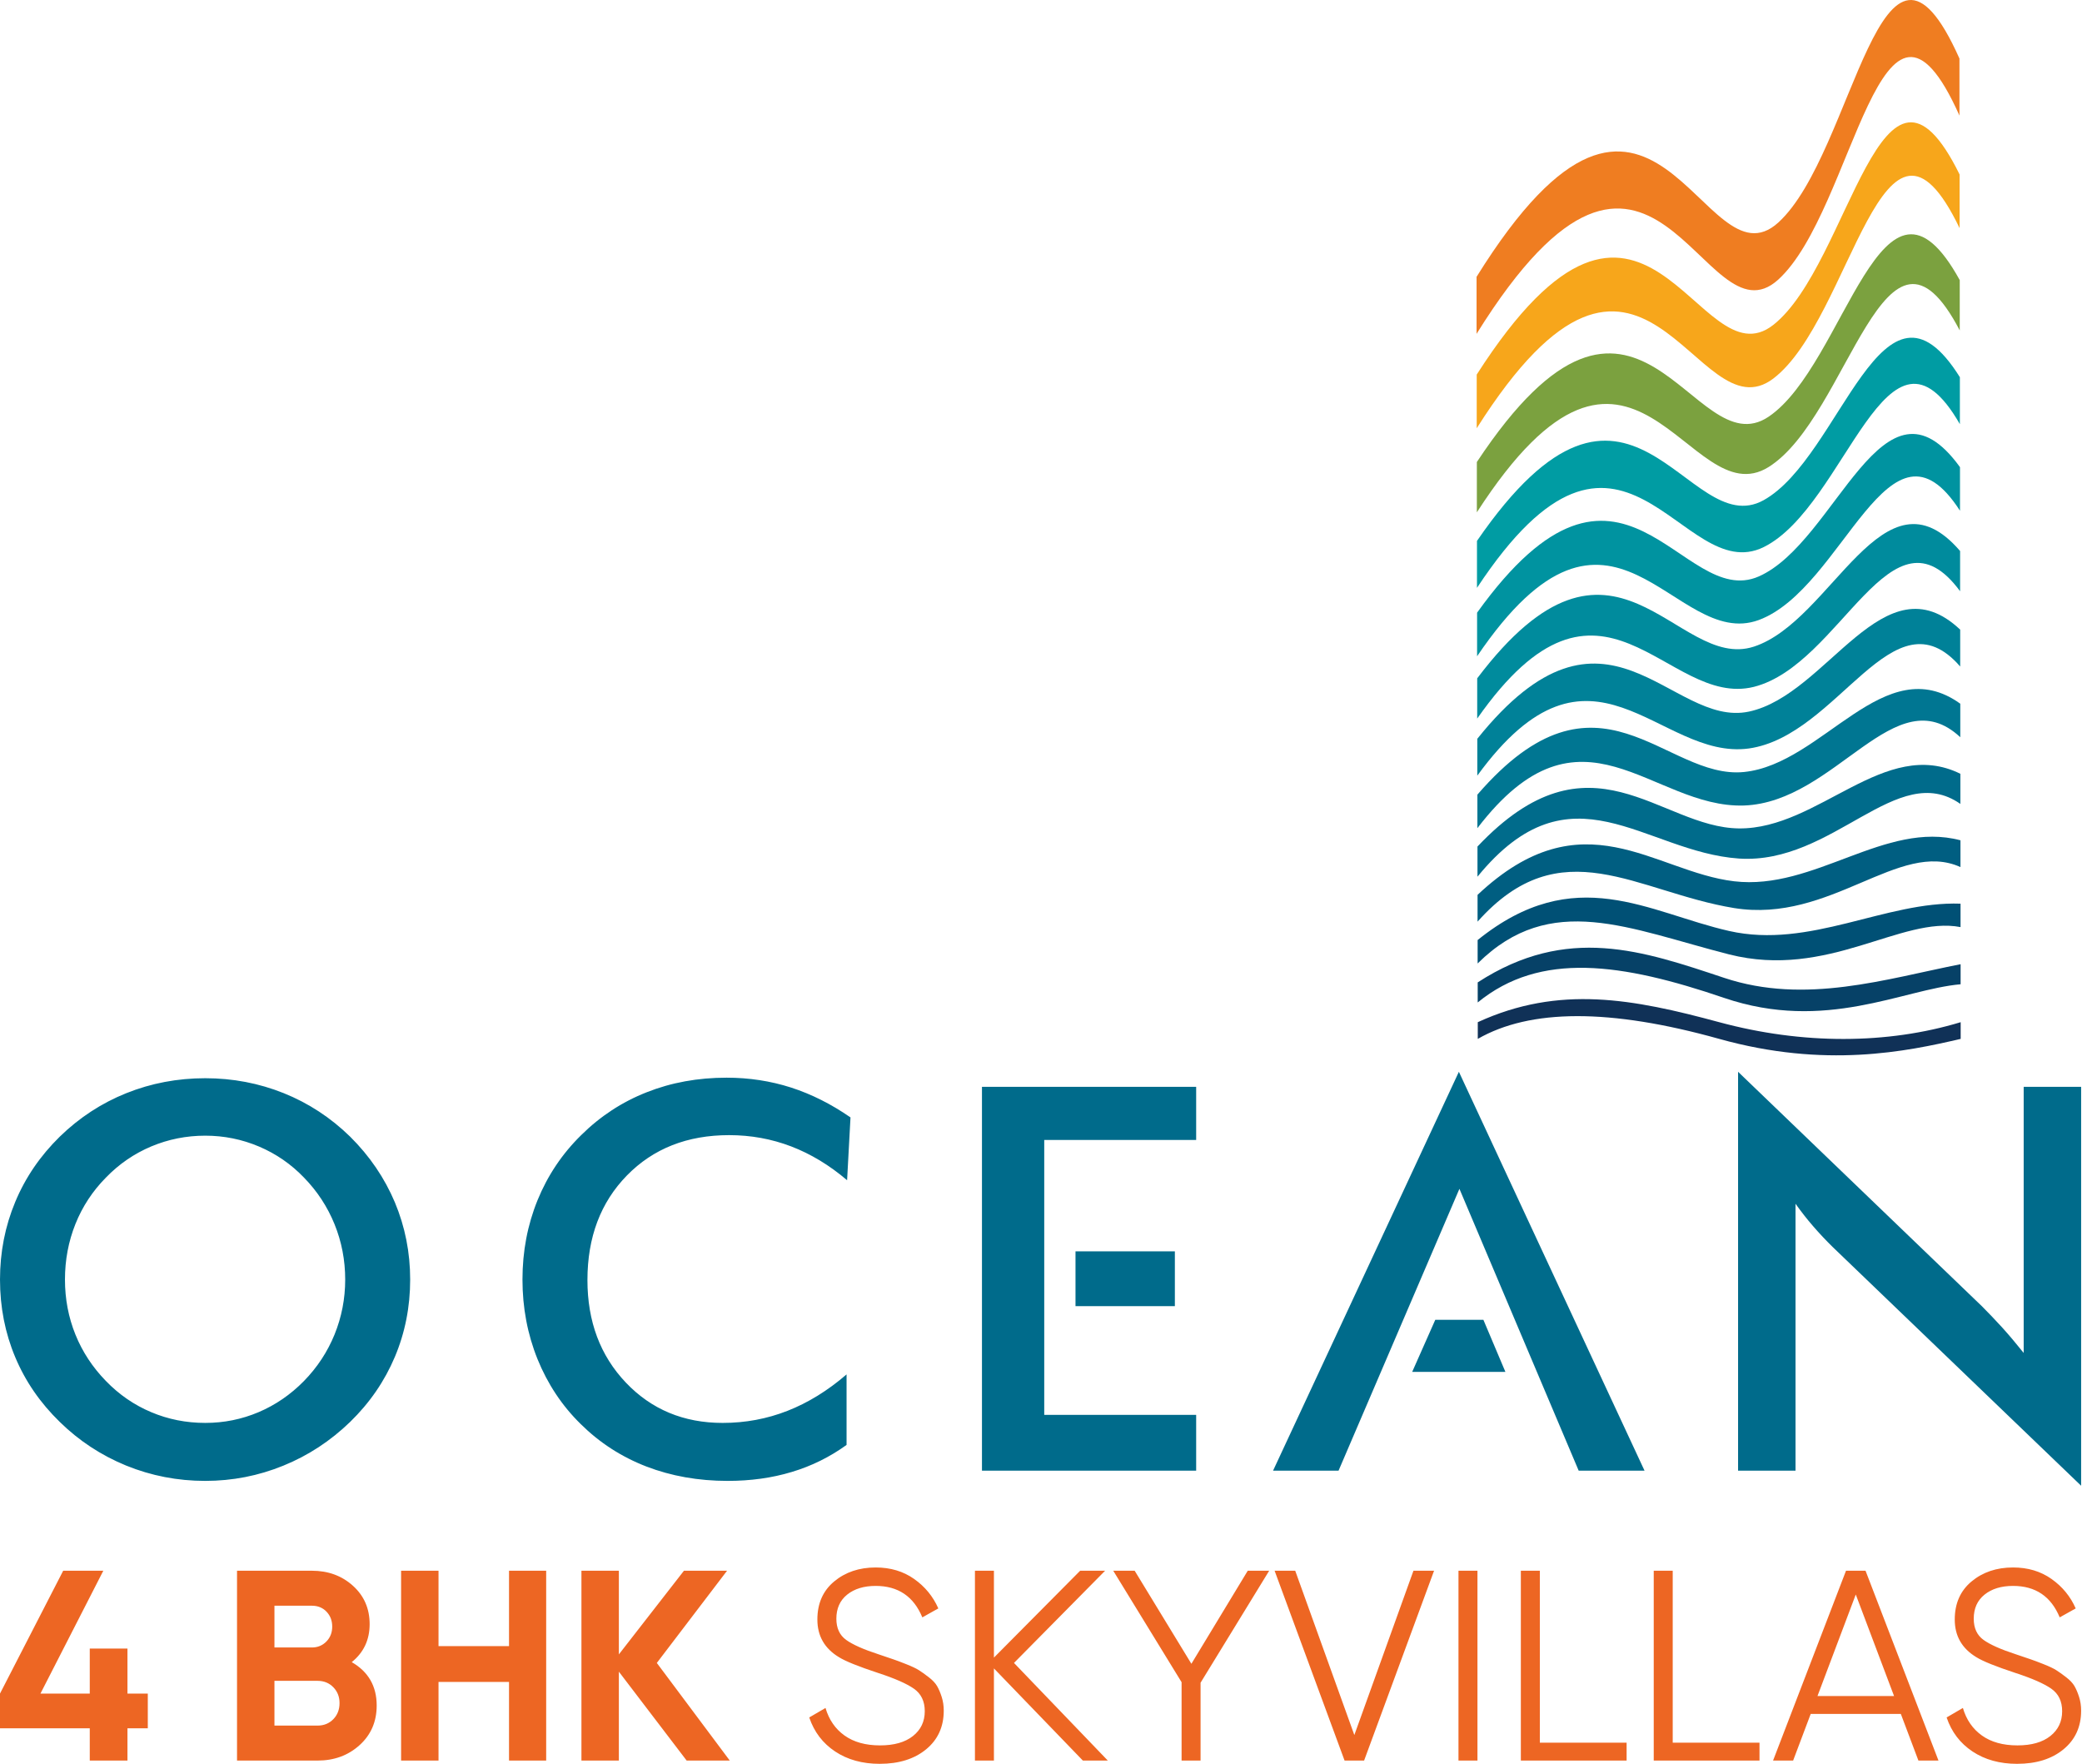 <?xml version="1.0" encoding="UTF-8" standalone="no"?><!DOCTYPE svg PUBLIC "-//W3C//DTD SVG 1.1//EN" "http://www.w3.org/Graphics/SVG/1.1/DTD/svg11.dtd"><svg width="100%" height="100%" viewBox="0 0 746 632" version="1.1" xmlns="http://www.w3.org/2000/svg" xmlns:xlink="http://www.w3.org/1999/xlink" xml:space="preserve" xmlns:serif="http://www.serif.com/" style="fill-rule:evenodd;clip-rule:evenodd;stroke-linejoin:round;stroke-miterlimit:2;"><path d="M529.501,372.216l0,-5.982c29.214,-13.412 55.647,-8.353 86.514,0c29.818,8.069 60.276,7.955 86.512,0l-0,5.982c-19.403,4.533 -48.547,10.613 -86.512,0c-39.305,-10.987 -67.799,-10.743 -86.514,0" style="fill:#103157;"/><path d="M529.476,359.162l0,-7.186c32.077,-20.805 59.199,-11.318 88.317,-1.623c29.117,9.694 57.955,0.358 84.709,-4.895l0,7.186c-20.616,1.807 -48.422,17.245 -84.709,4.896c-36.713,-12.529 -65.865,-16.736 -88.317,1.622" style="fill:#064167;"/><path d="M529.45,345.194l0,-8.391c34.939,-28.196 61.175,-9.799 90.118,-3.246c28.946,6.556 56.026,-10.746 82.908,-9.788l-0,8.391c-21.302,-4.092 -47.444,18.759 -82.908,9.788c-35.847,-9.131 -63.929,-22.726 -90.118,3.246" style="fill:#005075;"/><path d="M529.423,330.21l0,-9.595c37.802,-35.589 63.149,-8.283 91.922,-4.867c28.772,3.413 54.094,-21.855 81.104,-14.684l-0,9.595c-21.988,-9.992 -46.465,20.27 -81.104,14.683c-34.987,-5.733 -61.996,-28.719 -91.922,4.868" style="fill:#005e81;"/><path d="M529.394,314.097l-0,-10.8c40.66,-42.982 65.122,-6.766 93.721,-6.49c28.6,0.272 52.166,-32.963 79.304,-19.578l0,10.798c-22.676,-15.889 -45.489,21.785 -79.304,19.578c-34.123,-2.337 -60.061,-34.711 -93.721,6.492" style="fill:#006b8b;"/><path d="M529.362,296.715l-0,-12.006c43.525,-50.372 67.098,-5.247 95.525,-8.112c28.427,-2.866 50.235,-44.068 77.5,-24.472l0,12.005c-23.359,-21.79 -44.509,23.296 -77.5,24.471c-33.26,1.062 -58.127,-40.704 -95.525,8.114" style="fill:#007692;"/><path d="M529.329,277.899l-0,-13.208c46.385,-57.765 69.072,-3.73 97.326,-9.736c28.255,-6.006 48.306,-55.176 75.699,-29.367l0,13.21c-24.046,-27.69 -43.533,24.809 -75.699,29.366c-32.396,4.458 -56.191,-46.697 -97.326,9.735" style="fill:#008198;"/><path d="M529.295,257.451l-0,-14.412c49.248,-65.159 71.047,-2.215 99.13,-11.36c28.08,-9.145 46.375,-66.282 73.895,-34.26l-0,14.412c-24.731,-33.588 -42.555,26.323 -73.895,34.261c-31.536,7.857 -54.258,-52.686 -99.13,11.359" style="fill:#008b9d;"/><path d="M529.255,235.126l0,-15.617c52.111,-72.55 73.023,-0.695 100.932,-12.982c27.909,-12.285 44.447,-77.389 72.094,-39.155l0,15.617c-25.416,-39.487 -41.577,27.835 -72.094,39.155c-30.67,11.256 -52.321,-58.678 -100.932,12.982" style="fill:#0093a0;"/><path d="M529.215,210.622l0,-16.821c54.974,-79.944 74.998,0.82 102.735,-14.605c27.736,-15.427 42.516,-88.496 70.291,-44.049l-0,16.821c-26.102,-45.386 -40.599,29.349 -70.291,44.05c-29.809,14.652 -50.388,-64.672 -102.735,14.604" style="fill:#009ca3;"/><path d="M529.17,183.557l0,-18.025c57.834,-87.336 76.972,2.338 104.536,-16.228c27.564,-18.565 40.586,-99.603 68.49,-48.945l-0,18.027c-26.787,-51.285 -39.621,30.862 -68.49,48.943c-28.945,18.051 -48.452,-70.663 -104.536,16.228" style="fill:#7ba13f;"/><path d="M529.12,153.437l-0,-19.23c60.697,-94.728 78.946,3.855 106.338,-17.85c27.391,-21.706 38.656,-110.709 66.687,-53.839l0,19.231c-27.473,-57.185 -38.644,32.374 -66.687,53.837c-28.082,21.448 -46.518,-76.655 -106.338,17.851" style="fill:#f7a61b;"/><path d="M529.067,119.614l-0,-20.435c63.557,-102.12 80.922,5.373 108.14,-19.472c27.218,-24.846 36.726,-121.817 64.885,-58.734l0,20.434c-28.159,-63.083 -37.667,33.888 -64.885,58.734c-27.218,24.846 -44.583,-82.648 -108.14,19.473" style="fill:#ef7d21;"/><path d="M622.768,526.924l-0,-142.924l87.396,84.029c2.374,2.372 4.778,4.905 7.246,7.599c2.436,2.691 5,5.739 7.695,9.105l-0,-95.347l20.583,-0l-0,142.924l-89.096,-85.601c-2.372,-2.34 -4.68,-4.777 -6.894,-7.342c-2.243,-2.565 -4.327,-5.258 -6.347,-8.078l0,95.635l-20.583,0Zm-143.155,0l-23.468,0l66.588,-142.924l66.525,142.924l-23.596,0l-42.736,-100.99l-43.313,100.99Zm51.903,-54.054l7.887,18.659l-33.405,-0l8.273,-18.659l17.245,-0Zm-157.357,34.049l54.438,-0l0,20.005l-76.751,0l-0,-137.538l76.751,-0l0,19.044l-54.438,-0l0,98.489Zm46.807,-38.955l0,-19.62l-35.602,0l0,19.62l35.602,0Zm-117.443,-45.108c-6.316,-5.386 -13.017,-9.425 -20.038,-12.118c-7.053,-2.694 -14.458,-4.039 -22.217,-4.039c-15.005,-0 -27.218,4.809 -36.645,14.458c-9.425,9.65 -14.138,22.122 -14.138,37.478c0,14.811 4.584,27.059 13.753,36.71c9.169,9.649 20.744,14.459 34.689,14.459c8.144,0 15.871,-1.443 23.244,-4.329c7.342,-2.885 14.396,-7.213 21.161,-13.047l-0,25.262c-5.995,4.328 -12.536,7.567 -19.622,9.683c-7.086,2.149 -14.747,3.206 -22.987,3.206c-10.516,-0 -20.23,-1.731 -29.143,-5.162c-8.945,-3.463 -16.767,-8.529 -23.532,-15.229c-6.701,-6.573 -11.831,-14.331 -15.453,-23.243c-3.592,-8.913 -5.387,-18.435 -5.387,-28.501c0,-10.101 1.795,-19.558 5.387,-28.407c3.622,-8.88 8.817,-16.638 15.645,-23.338c6.829,-6.766 14.652,-11.895 23.469,-15.358c8.816,-3.494 18.369,-5.226 28.63,-5.226c8.079,0 15.772,1.186 23.082,3.527c7.341,2.372 14.428,5.932 21.32,10.708l-1.218,22.506Zm-156.556,35.588c0,9.777 -1.828,19.011 -5.483,27.699c-3.687,8.72 -9.009,16.479 -16.03,23.308c-7.054,6.828 -15.037,12.054 -23.95,15.678c-8.881,3.622 -18.209,5.45 -27.956,5.45c-9.907,-0 -19.333,-1.828 -28.341,-5.483c-8.978,-3.688 -16.896,-8.881 -23.789,-15.645c-7.022,-6.829 -12.343,-14.556 -15.966,-23.212c-3.622,-8.624 -5.451,-17.889 -5.451,-27.795c0,-9.845 1.829,-19.108 5.451,-27.797c3.623,-8.72 8.944,-16.511 15.966,-23.405c7.021,-6.828 14.973,-12.021 23.852,-15.581c8.881,-3.558 18.308,-5.353 28.278,-5.353c9.875,-0 19.236,1.795 28.117,5.353c8.848,3.56 16.798,8.753 23.789,15.581c7.021,6.958 12.343,14.812 16.03,23.533c3.655,8.752 5.483,17.954 5.483,27.669Zm-23.277,-0c-0,-6.958 -1.283,-13.563 -3.815,-19.815c-2.534,-6.251 -6.188,-11.829 -10.934,-16.702c-4.647,-4.842 -10.001,-8.528 -16.093,-11.125c-6.123,-2.598 -12.567,-3.911 -19.3,-3.911c-6.765,0 -13.209,1.283 -19.333,3.847c-6.09,2.565 -11.542,6.284 -16.285,11.189c-4.746,4.809 -8.4,10.355 -10.902,16.607c-2.5,6.252 -3.75,12.888 -3.75,19.91c0,6.955 1.25,13.529 3.75,19.716c2.502,6.188 6.156,11.734 10.902,16.606c4.743,4.906 10.162,8.626 16.254,11.19c6.059,2.566 12.534,3.848 19.364,3.848c6.7,0 13.048,-1.282 19.108,-3.848c6.026,-2.564 11.478,-6.284 16.285,-11.19c4.746,-4.872 8.4,-10.418 10.934,-16.638c2.532,-6.251 3.815,-12.792 3.815,-19.684" style="fill:#006b8b;"/><path d="M52.958,606.782l0,12.438l-7.287,0l-0,11.563l-13.507,0l-0,-11.563l-32.164,0l0,-12.438l22.642,-44.018l14.381,-0l-22.528,44.018l17.669,-0l-0,-16.13l13.507,-0l-0,16.13l7.287,-0Zm73.073,-11.271c5.959,3.433 8.939,8.615 8.939,15.546c0,5.765 -2.04,10.495 -6.121,14.188c-4.081,3.692 -9.102,5.538 -15.061,5.538l-28.86,0l0,-68.019l26.818,-0c5.832,-0 10.738,1.797 14.722,5.393c3.985,3.595 5.976,8.179 5.976,13.75c0,5.635 -2.138,10.17 -6.413,13.604Zm-14.285,-20.212l-13.409,-0l0,14.964l13.409,0c2.074,0 3.807,-0.712 5.2,-2.138c1.392,-1.425 2.089,-3.206 2.089,-5.344c0,-2.138 -0.68,-3.919 -2.041,-5.345c-1.361,-1.424 -3.11,-2.137 -5.248,-2.137Zm2.042,42.949c2.267,0 4.145,-0.761 5.636,-2.283c1.489,-1.522 2.234,-3.45 2.234,-5.781c0,-2.268 -0.745,-4.162 -2.234,-5.685c-1.491,-1.522 -3.369,-2.285 -5.636,-2.285l-15.451,0l0,16.034l15.451,0Zm68.601,-55.484l13.314,-0l-0,68.019l-13.314,0l0,-28.18l-25.264,0l0,28.18l-13.408,0l-0,-68.019l13.408,-0l0,27.014l25.264,-0l0,-27.014Zm79.098,68.019l-15.45,0l-24.293,-31.855l-0,31.855l-13.409,0l-0,-68.019l13.409,-0l-0,29.977l23.321,-29.977l15.45,-0l-25.167,33.037l26.139,34.982Zm53.735,1.166c-6.219,0 -11.547,-1.474 -15.984,-4.421c-4.437,-2.948 -7.53,-7.012 -9.28,-12.195l5.83,-3.401c1.231,4.211 3.499,7.498 6.802,9.863c3.304,2.364 7.548,3.547 12.73,3.547c5.053,-0 8.988,-1.118 11.805,-3.353c2.818,-2.235 4.227,-5.198 4.227,-8.89c0,-3.564 -1.295,-6.252 -3.887,-8.066c-2.59,-1.814 -6.865,-3.692 -12.825,-5.636c-7.062,-2.332 -11.726,-4.211 -13.993,-5.635c-5.182,-3.11 -7.774,-7.613 -7.774,-13.508c0,-5.765 2.008,-10.315 6.025,-13.652c4.016,-3.337 8.972,-5.004 14.867,-5.004c5.312,-0 9.911,1.377 13.798,4.13c3.887,2.753 6.769,6.267 8.648,10.543l-5.733,3.206c-3.11,-7.514 -8.681,-11.272 -16.713,-11.272c-4.211,-0 -7.612,1.037 -10.203,3.109c-2.591,2.073 -3.887,4.957 -3.887,8.649c0,3.368 1.166,5.894 3.499,7.579c2.331,1.684 6.186,3.401 11.563,5.151c2.461,0.842 4.227,1.441 5.296,1.797c1.069,0.356 2.623,0.939 4.664,1.749c2.04,0.81 3.547,1.523 4.518,2.138c0.972,0.616 2.154,1.458 3.546,2.527c1.393,1.068 2.398,2.138 3.014,3.206c0.615,1.069 1.165,2.365 1.65,3.886c0.487,1.523 0.729,3.158 0.729,4.908c0,5.766 -2.104,10.38 -6.315,13.847c-4.211,3.465 -9.75,5.198 -16.617,5.198Zm81.72,-1.166l-8.938,0l-31.872,-33.021l-0,33.021l-6.802,0l-0,-68.019l6.802,-0l-0,31.126l30.9,-31.126l8.94,-0l-32.649,33.037l33.619,34.982Zm57.819,-68.019l-24.585,40.131l0,27.888l-6.801,0l-0,-28.082l-24.488,-39.937l7.677,-0l20.324,33.345l20.196,-33.345l7.677,-0Zm27.013,68.019l-25.07,-68.019l7.384,-0l21.183,58.869l21.183,-58.869l7.386,-0l-25.07,68.019l-6.996,0Zm40.812,-68.019l6.802,-0l-0,68.019l-6.802,0l-0,-68.019Zm29.151,61.606l31.093,-0l0,6.413l-37.895,0l-0,-68.019l6.802,-0l-0,61.606Zm47.613,-0l31.094,-0l0,6.413l-37.896,0l0,-68.019l6.802,-0l0,61.606Zm88.036,6.413l-6.3,-16.714l-32.292,0l-6.3,16.714l-7.191,0l26.139,-68.019l6.996,-0l26.139,68.019l-7.191,0Zm-36.164,-23.126l27.435,-0l-13.718,-36.374l-13.717,36.374Zm71.533,24.292c-6.218,0 -11.546,-1.474 -15.983,-4.421c-4.438,-2.948 -7.531,-7.012 -9.28,-12.195l5.83,-3.401c1.23,4.211 3.498,7.498 6.802,9.863c3.303,2.364 7.547,3.547 12.729,3.547c5.053,-0 8.989,-1.118 11.806,-3.353c2.818,-2.235 4.227,-5.198 4.227,-8.89c-0,-3.564 -1.296,-6.252 -3.887,-8.066c-2.59,-1.814 -6.866,-3.692 -12.826,-5.636c-7.062,-2.332 -11.726,-4.211 -13.992,-5.635c-5.183,-3.11 -7.774,-7.613 -7.774,-13.508c-0,-5.765 2.008,-10.315 6.025,-13.652c4.015,-3.337 8.971,-5.004 14.866,-5.004c5.312,-0 9.912,1.377 13.799,4.13c3.887,2.753 6.769,6.267 8.648,10.543l-5.733,3.206c-3.11,-7.514 -8.681,-11.272 -16.714,-11.272c-4.211,-0 -7.611,1.037 -10.202,3.109c-2.592,2.073 -3.887,4.957 -3.887,8.649c-0,3.368 1.166,5.894 3.498,7.579c2.332,1.684 6.187,3.401 11.563,5.151c2.462,0.842 4.227,1.441 5.296,1.797c1.069,0.356 2.623,0.939 4.664,1.749c2.04,0.81 3.547,1.523 4.518,2.138c0.972,0.616 2.154,1.458 3.547,2.527c1.392,1.068 2.397,2.138 3.013,3.206c0.615,1.069 1.166,2.365 1.651,3.886c0.487,1.523 0.729,3.158 0.729,4.908c-0,5.766 -2.105,10.38 -6.315,13.847c-4.211,3.465 -9.751,5.198 -16.618,5.198" style="fill:#ed6623;fill-rule:nonzero;"/></svg>